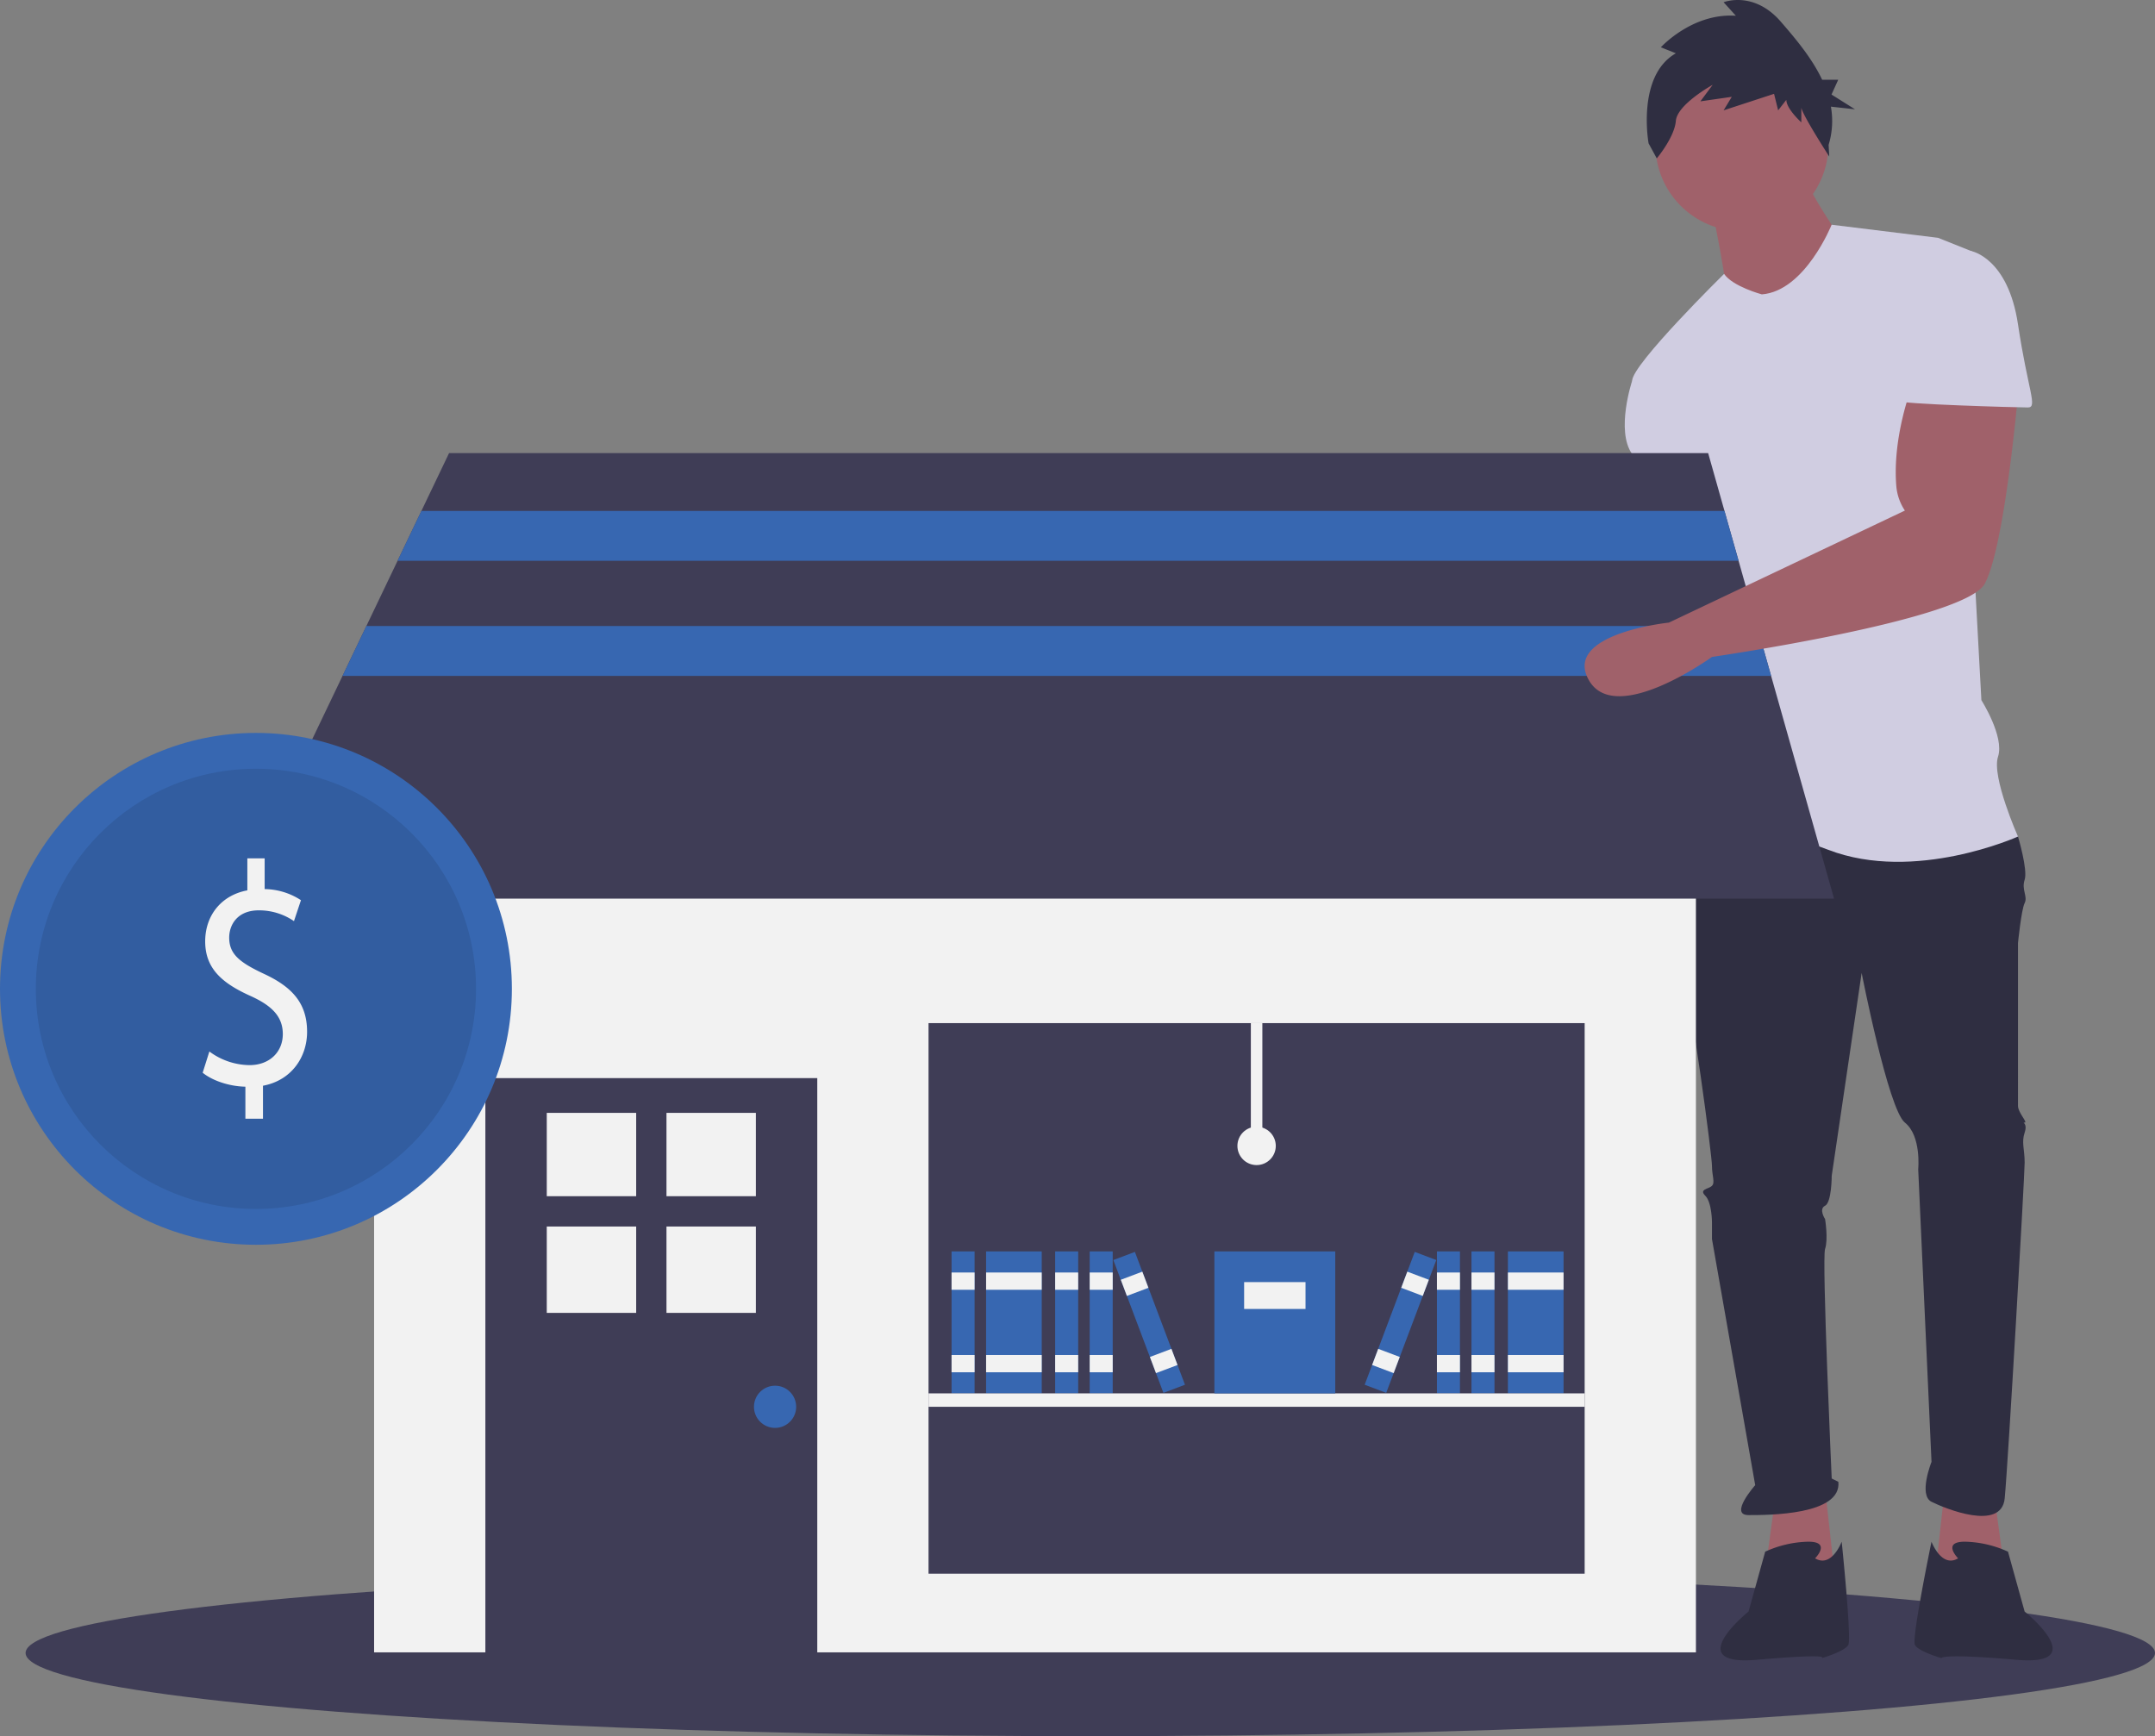 <?xml version="1.0" encoding="UTF-8"?>
<svg xmlns="http://www.w3.org/2000/svg" xmlns:xlink="http://www.w3.org/1999/xlink" data-name="Layer 1" width="842" height="678.376" viewBox="0 0 842 678.376">
  <rect x="0" y="0" width="842" height="678.376" fill="#808080" stroke="none"/>
  <title>business_shop</title>
  <ellipse cx="426" cy="645.876" rx="416" ry="32.5" fill="#3f3d56"></ellipse>
  <polygon points="779.369 585.5 783.268 614.093 755.975 616.692 759.874 581.601 779.369 585.5" fill="#a0616a"></polygon>
  <path d="M829.702,303.812s2.599,35.091,2.599,36.391S814.106,431.18,814.106,431.18s-25.993,49.387,0,48.088,18.195-46.788,18.195-46.788l27.293-75.381-11.697-53.286Z" transform="translate(-179 -110.812)" fill="#a0616a"></path>
  <polygon points="693.591 585.5 689.692 614.093 716.985 616.692 713.086 581.601 693.591 585.5" fill="#a0616a"></polygon>
  <path d="M842.698,428.581l-6.498,9.098s-3.899,38.99,0,51.987,11.697,72.781,11.697,76.68,1.3,6.498,0,7.798-5.199,1.3-2.599,3.899,2.599,10.397,2.599,10.397V594.938l16.896,96.175s-10.397,11.697-2.599,11.697,36.391,0,35.091-12.997l-2.599-1.3s-3.899-85.778-2.599-89.677,0-11.697,0-11.697-2.599-3.899,0-5.199,2.599-11.697,2.599-11.697l11.697-79.28s10.397,53.286,16.896,58.485,5.199,18.195,5.199,18.195l5.199,114.371s-5.199,12.997,0,15.596,27.293,11.697,28.593-1.3,7.798-126.068,7.798-131.266-1.3-7.798,0-11.697-1.3-3.899,0-3.899-2.599-3.899-2.599-6.498V479.268s1.3-12.997,2.599-15.596-1.3-5.199,0-9.098-2.599-16.896-2.599-16.896l-58.485-15.596Z" transform="translate(-179 -110.812)" fill="#2f2e41"></path>
  <path d="M888.187,719.706s6.498-6.498-2.599-6.498a42.303,42.303,0,0,0-16.896,3.899l-6.498,23.394S835.55,761.945,865.442,759.346s25.344-.65,25.344-.65,9.098-2.599,10.397-5.199-2.599-40.29-2.599-40.29S894.685,723.605,888.187,719.706Z" transform="translate(-179 -110.812)" fill="#2f2e41"></path>
  <path d="M944.072,719.706s-6.498-6.498,2.599-6.498a42.303,42.303,0,0,1,16.896,3.899l6.498,23.394s26.643,21.445-3.249,18.845-29.243-.65-29.243-.65-9.098-2.599-10.397-5.199,6.498-40.29,6.498-40.29S937.574,723.605,944.072,719.706Z" transform="translate(-179 -110.812)" fill="#2f2e41"></path>
  <circle cx="680.594" cy="56.536" r="33.791" fill="#a0616a"></circle>
  <path d="M847.897,192.041s5.199,25.993,5.199,29.892,22.094,15.596,22.094,15.596l24.694-31.192s-15.596-22.094-15.596-27.293Z" transform="translate(-179 -110.812)" fill="#a0616a"></path>
  <path d="M867.392,225.832s-11.328-3.015-14.761-8.006c0,0-35.926,35.299-35.926,41.797l28.593,50.687s0,18.195,2.599,19.495,0,0,0,5.199-7.798,38.99-5.199,44.189,5.199,1.3,2.599,9.098-9.098,49.387-9.098,49.387,23.394-7.798,57.185,5.199,74.081-5.199,74.081-5.199-10.397-23.394-7.798-31.192-6.498-22.094-6.498-22.094l-6.498-119.569s9.098-53.286,2.599-55.886L936.274,203.738l-41.621-5.115S884.288,224.533,867.392,225.832Z" transform="translate(-179 -110.812)" fill="#d0cde1"></path>
  <path d="M829.702,250.526l-12.997,9.098s-6.498,19.495,0,28.593,9.098,22.094,9.098,22.094l25.993-2.599Z" transform="translate(-179 -110.812)" fill="#d0cde1"></path>
  <path d="M833.794,131.636l-5.862-2.347s12.256-13.493,29.308-12.32l-4.796-5.28s11.723-4.693,22.38,7.626c5.602,6.476,12.084,14.089,16.125,22.664h6.277l-2.62,5.769,9.17,5.769-9.412-1.036a31.921,31.921,0,0,1-.89,14.94l.252,4.56s-10.91-16.879-10.91-19.226v5.867s-5.862-5.28-5.862-8.8l-3.197,4.107-1.599-6.453-19.716,6.453,3.197-5.28-12.256,1.76,4.796-6.453s-13.854,7.627-14.387,14.08c-.533,6.453-7.46,14.666-7.46,14.666l-3.197-5.867S818.341,140.435,833.794,131.636Z" transform="translate(-179 -110.812)" fill="#2f2e41"></path>
  <rect x="146.169" y="282.832" width="516.463" height="362.798" fill="#f2f2f2"></rect>
  <rect x="189.645" y="421.256" width="129.678" height="226.374" fill="#3f3d56"></rect>
  <rect x="213.632" y="434.837" width="34.932" height="32.563" fill="#f2f2f2"></rect>
  <rect x="260.405" y="434.837" width="34.932" height="32.563" fill="#f2f2f2"></rect>
  <rect x="213.632" y="479.241" width="34.932" height="33.748" fill="#f2f2f2"></rect>
  <rect x="260.405" y="479.241" width="34.932" height="33.748" fill="#f2f2f2"></rect>
  <circle cx="302.832" cy="549.684" r="8.245" fill="#3767b1"></circle>
  <rect x="362.799" y="399.767" width="256.357" height="215.13" fill="#3f3d56"></rect>
  <polygon points="716.602 351.134 92.199 351.134 133.831 264.092 143.148 244.603 155.337 219.117 164.654 199.628 175.455 177.051 667.407 177.051 673.786 199.628 679.295 219.117 686.499 244.603 692.008 264.092 716.602 351.134" fill="#3f3d56"></polygon>
  <rect x="371.794" y="488.967" width="8.995" height="55.469" fill="#3767b1"></rect>
  <rect x="371.794" y="497.213" width="8.995" height="6.746" fill="#f2f2f2"></rect>
  <rect x="371.794" y="529.445" width="8.995" height="6.746" fill="#f2f2f2"></rect>
  <rect x="385.286" y="488.967" width="21.738" height="55.469" fill="#3767b1"></rect>
  <rect x="385.286" y="497.213" width="21.738" height="6.746" fill="#f2f2f2"></rect>
  <rect x="385.286" y="529.445" width="21.738" height="6.746" fill="#f2f2f2"></rect>
  <rect x="412.271" y="488.967" width="8.995" height="55.469" fill="#3767b1"></rect>
  <rect x="412.271" y="497.213" width="8.995" height="6.746" fill="#f2f2f2"></rect>
  <rect x="412.271" y="529.445" width="8.995" height="6.746" fill="#f2f2f2"></rect>
  <rect x="425.764" y="488.967" width="8.995" height="55.469" fill="#3767b1"></rect>
  <rect x="425.764" y="497.213" width="8.995" height="6.746" fill="#f2f2f2"></rect>
  <rect x="425.764" y="529.445" width="8.995" height="6.746" fill="#f2f2f2"></rect>
  <rect x="623.503" y="599.779" width="8.995" height="55.469" transform="translate(-359.977 151.032) rotate(-20.654)" fill="#3767b1"></rect>
  <rect x="617.819" y="609.06" width="8.995" height="6.746" transform="translate(-355.023 148.058) rotate(-20.654)" fill="#f2f2f2"></rect>
  <rect x="629.188" y="639.221" width="8.995" height="6.746" transform="translate(-364.93 154.007) rotate(-20.654)" fill="#f2f2f2"></rect>
  <rect x="589.173" y="488.967" width="21.738" height="55.469" fill="#3767b1"></rect>
  <rect x="589.173" y="497.213" width="21.738" height="6.746" fill="#f2f2f2"></rect>
  <rect x="589.173" y="529.445" width="21.738" height="6.746" fill="#f2f2f2"></rect>
  <rect x="574.931" y="488.967" width="8.995" height="55.469" fill="#3767b1"></rect>
  <rect x="574.931" y="497.213" width="8.995" height="6.746" fill="#f2f2f2"></rect>
  <rect x="574.931" y="529.445" width="8.995" height="6.746" fill="#f2f2f2"></rect>
  <rect x="561.438" y="488.967" width="8.995" height="55.469" fill="#3767b1"></rect>
  <rect x="561.438" y="497.213" width="8.995" height="6.746" fill="#f2f2f2"></rect>
  <rect x="561.438" y="529.445" width="8.995" height="6.746" fill="#f2f2f2"></rect>
  <rect x="698.462" y="623.016" width="55.469" height="8.995" transform="translate(-296.133 974.883) rotate(-69.346)" fill="#3767b1"></rect>
  <rect x="728.508" y="607.936" width="6.746" height="8.995" transform="translate(-278.343 970.441) rotate(-69.346)" fill="#f2f2f2"></rect>
  <rect x="717.138" y="638.096" width="6.746" height="8.995" transform="translate(-313.924 979.325) rotate(-69.346)" fill="#f2f2f2"></rect>
  <rect x="362.799" y="544.437" width="256.357" height="5.247" fill="#f2f2f2"></rect>
  <rect x="474.487" y="488.967" width="47.224" height="55.469" fill="#3767b1"></rect>
  <rect x="486.105" y="500.961" width="23.987" height="10.494" fill="#f2f2f2"></rect>
  <rect x="488.729" y="399.767" width="4.497" height="47.973" fill="#f2f2f2"></rect>
  <circle cx="490.977" cy="447.74" r="7.496" fill="#f2f2f2"></circle>
  <polygon points="679.295 219.117 155.337 219.117 164.654 199.628 673.786 199.628 679.295 219.117" fill="#3767b1"></polygon>
  <polygon points="692.008 264.092 133.831 264.092 143.148 244.603 686.499 244.603 692.008 264.092" fill="#3767b1"></polygon>
  <path d="M925.877,262.223s-7.526,19.353-5.954,38.501a20.293,20.293,0,0,0,3.355,9.587h0L831.073,354.085s-41.662,4.313-31.264,22.509,48.088-9.098,48.088-9.098,98.775-14.296,106.573-28.593,12.997-74.081,12.997-74.081Z" transform="translate(-179 -110.812)" fill="#a0616a"></path>
  <path d="M929.776,208.937h19.495s14.296,2.599,18.195,28.593,7.798,32.492,3.899,32.492-50.687-1.3-50.687-2.599S929.776,208.937,929.776,208.937Z" transform="translate(-179 -110.812)" fill="#d0cde1"></path>
  <circle cx="100" cy="386.376" r="100" fill="#3767b1"></circle>
  <circle cx="100" cy="386.376" r="86" opacity="0.1"></circle>
  <path d="M274.879,547.936V535.419c-6.327-.123-12.873-2.355-16.691-5.453l2.618-8.303a26.681,26.681,0,0,0,15.709,5.329c7.746,0,12.982-5.081,12.982-12.145,0-6.816-4.255-11.03-12.328-14.748-11.128-4.957-18-10.658-18-21.44,0-10.287,6.437-18.094,16.473-19.953V446.188h6.764v12.021A26.543,26.543,0,0,1,296.589,462.547l-2.728,8.18a24.107,24.107,0,0,0-13.746-4.214c-8.4,0-11.564,5.701-11.564,10.658,0,6.444,4.036,9.666,13.528,14.128,11.236,5.205,16.909,11.649,16.909,22.679,0,9.79-6,18.962-17.237,21.068v12.89Z" transform="translate(-179 -110.812)" fill="#f2f2f2"></path>
</svg>
